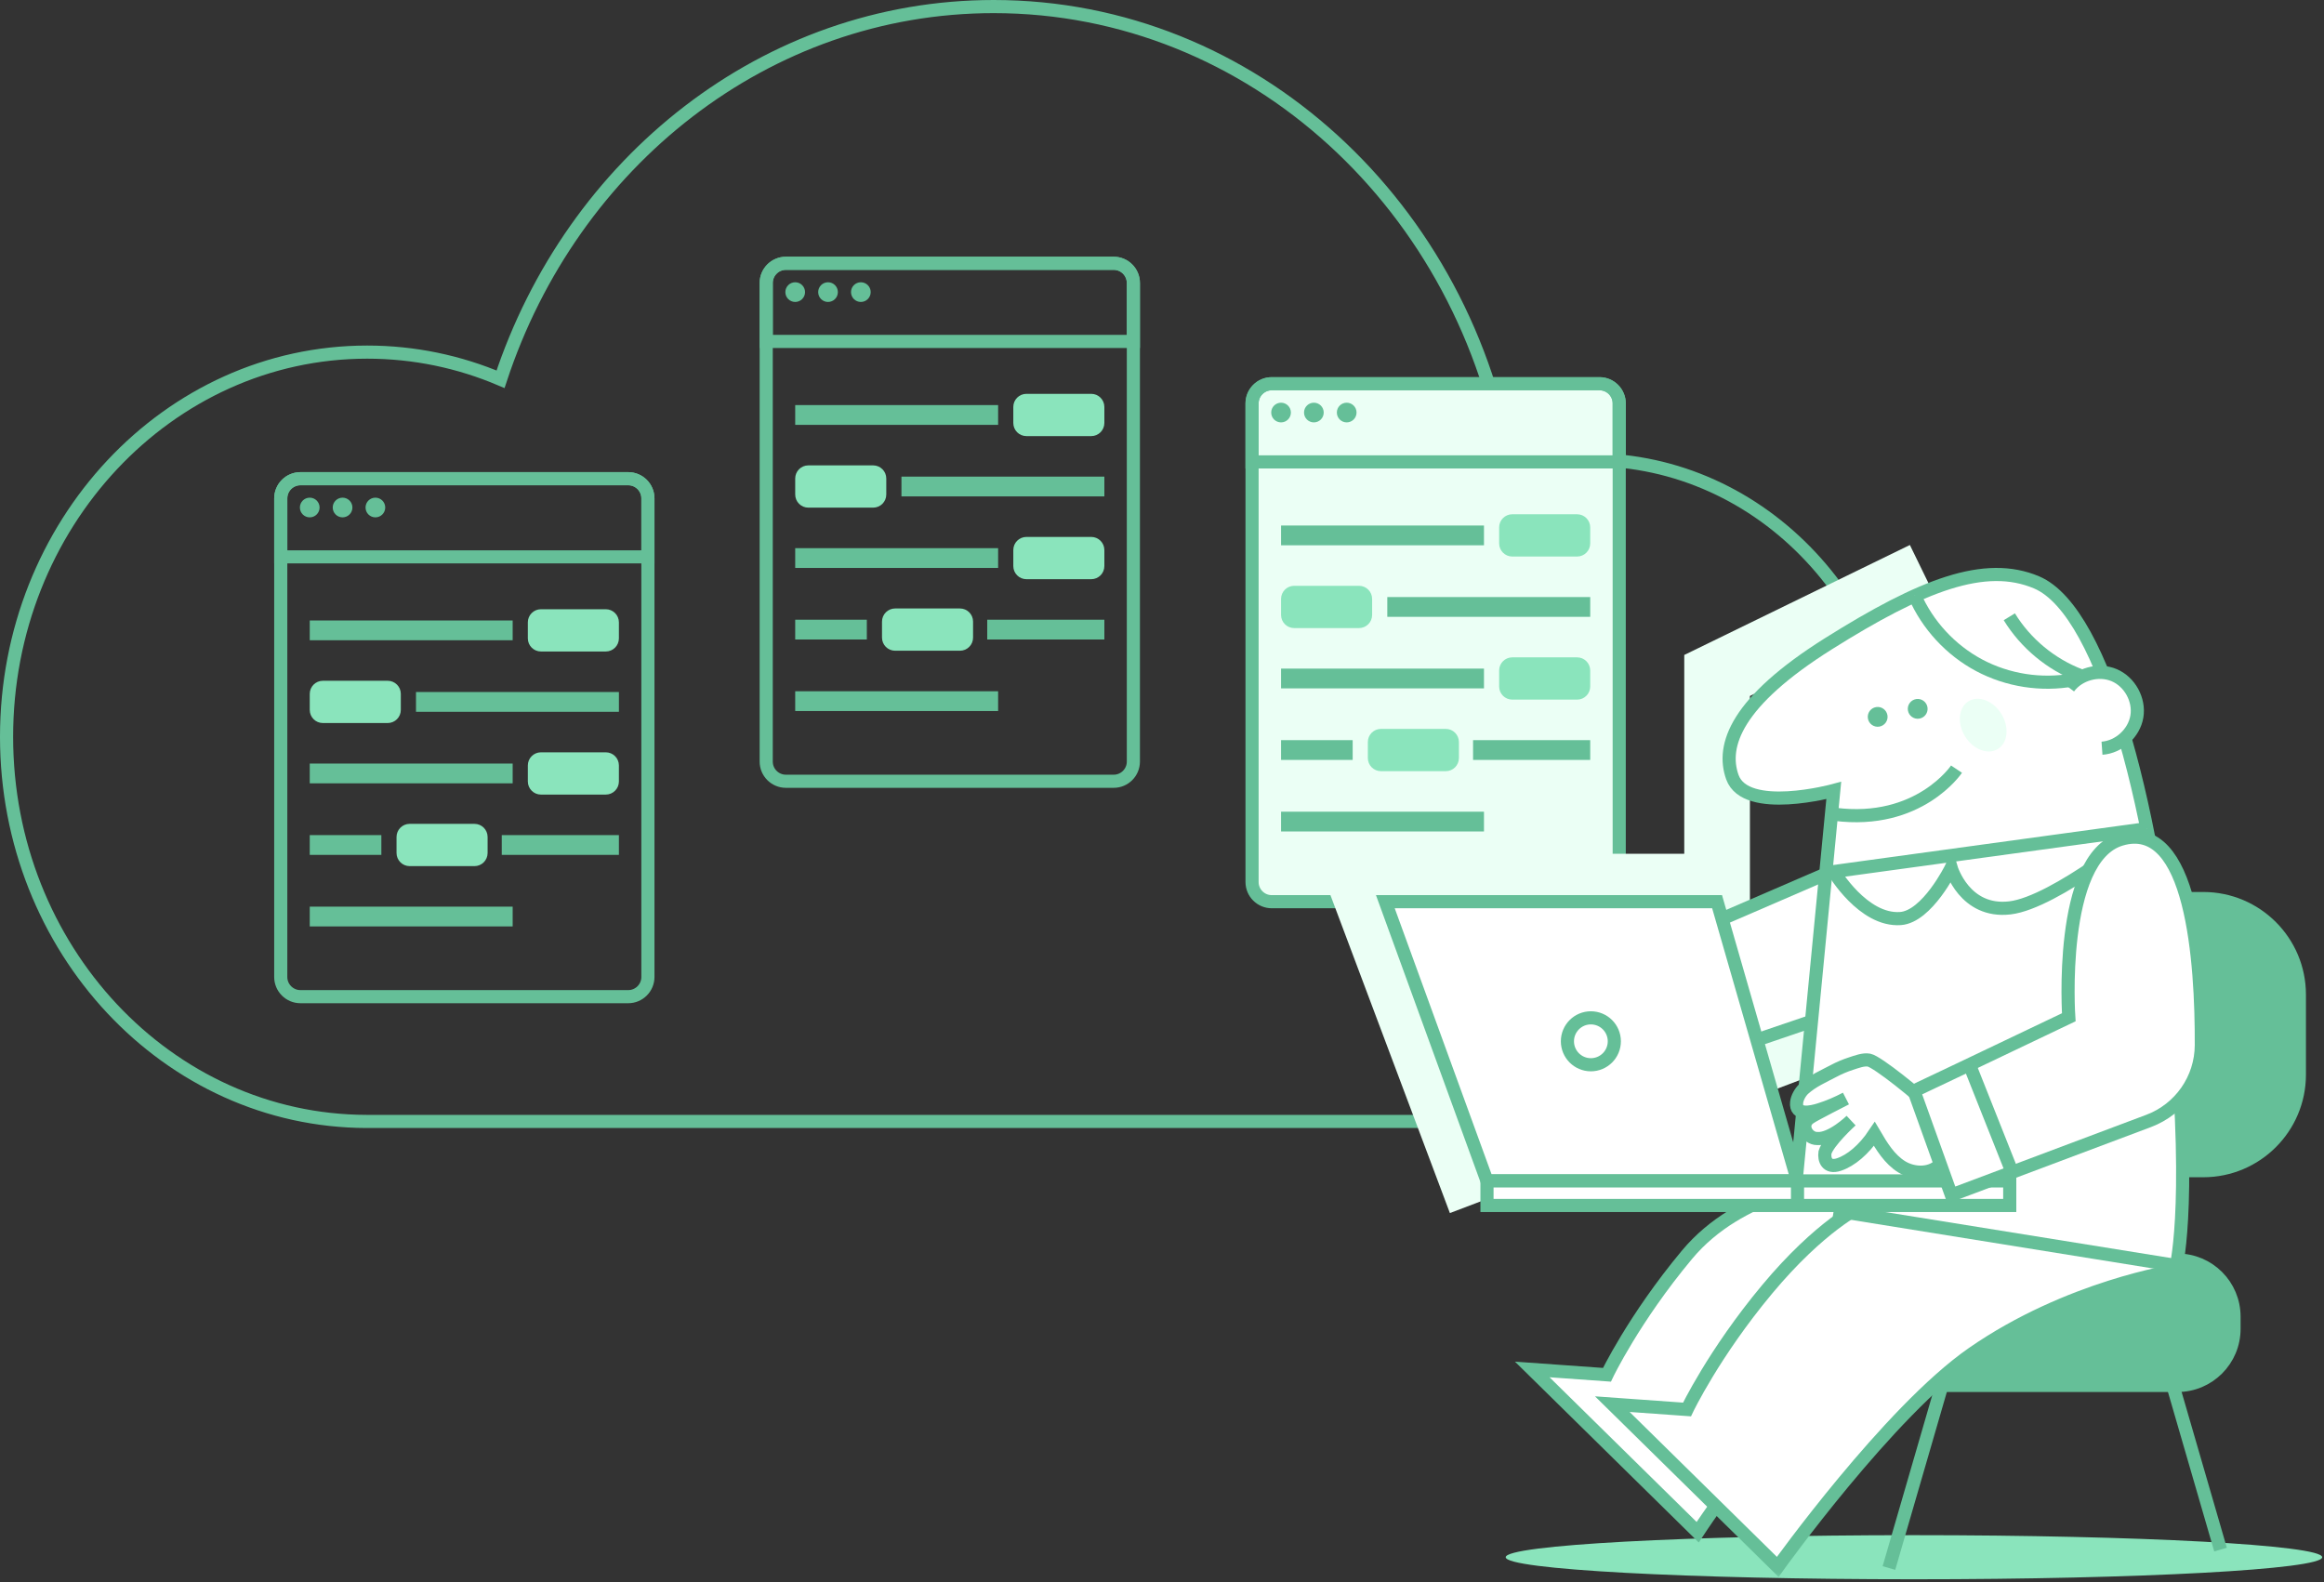 <?xml version="1.0" encoding="UTF-8"?>
<svg width="354px" height="241px" viewBox="0 0 354 241" version="1.1" xmlns="http://www.w3.org/2000/svg" xmlns:xlink="http://www.w3.org/1999/xlink">
    <rect x="0" y="0" width="354" height="241" fill="#333333" stroke="none"/>
    <!-- Generator: Sketch 55.1 (78136) - https://sketchapp.com -->
    <title>comparison-1b</title>
    <desc>Created with Sketch.</desc>
    <defs>
        <polygon id="path-1" points="0 240.589 353.726 240.589 353.726 0 0 0"></polygon>
    </defs>
    <g id="Prototype" stroke="none" stroke-width="1" fill="none" fill-rule="evenodd">
        <g id="Homepage" transform="translate(-738, -1413)">
            <g id="comparison-1b" transform="translate(738, 1413)">
                <path d="M353.726,237.229 C353.726,239.085 325.885,240.589 291.541,240.589 C257.197,240.589 229.356,239.085 229.356,237.229 C229.356,235.373 257.197,233.869 291.541,233.869 C325.885,233.869 353.726,235.373 353.726,237.229" id="Fill-1" fill="#8AE4BC"></path>
                <path d="M289.635,120.435 C289.635,92.597 268.479,70.029 242.383,70.029 C238.053,70.029 233.861,70.653 229.878,71.817 C223.579,31.63 190.83,1 151.37,1 C116.652,1 87.13,24.711 76.244,57.778 C69.961,55.11 63.109,53.641 55.934,53.641 C25.595,53.641 1,79.877 1,112.241 C1,144.576 25.552,170.793 55.854,170.841 L55.854,170.841 L242.615,170.841 L242.615,170.838 C268.605,170.704 289.635,148.19 289.635,120.435 Z" id="Stroke-3" stroke="#65BF98" stroke-width="2"></path>
                <path d="M95.692,151.832 L45.765,151.832 C44.109,151.832 42.765,150.489 42.765,148.832 L42.765,75.924 C42.765,74.267 44.109,72.924 45.765,72.924 L95.692,72.924 C97.349,72.924 98.692,74.267 98.692,75.924 L98.692,148.832 C98.692,150.489 97.349,151.832 95.692,151.832 Z" id="Stroke-5" stroke="#65BF98" stroke-width="2"></path>
                <path d="M42.765,84.832 L42.765,75.924 C42.765,74.267 44.108,72.924 45.765,72.924 L95.692,72.924 C97.348,72.924 98.692,74.267 98.692,75.924 L98.692,84.832 L42.765,84.832 Z" id="Stroke-7" stroke="#65BF98" stroke-width="2"></path>
                <path d="M48.681,77.314 C48.681,78.143 48.008,78.814 47.181,78.814 C46.352,78.814 45.681,78.143 45.681,77.314 C45.681,76.485 46.352,75.814 47.181,75.814 C48.008,75.814 48.681,76.485 48.681,77.314" id="Fill-9" fill="#65BF98"></path>
                <path d="M53.681,77.314 C53.681,78.143 53.008,78.814 52.181,78.814 C51.352,78.814 50.681,78.143 50.681,77.314 C50.681,76.485 51.352,75.814 52.181,75.814 C53.008,75.814 53.681,76.485 53.681,77.314" id="Fill-11" fill="#65BF98"></path>
                <path d="M58.681,77.314 C58.681,78.143 58.008,78.814 57.181,78.814 C56.352,78.814 55.681,78.143 55.681,77.314 C55.681,76.485 56.352,75.814 57.181,75.814 C58.008,75.814 58.681,76.485 58.681,77.314" id="Fill-13" fill="#65BF98"></path>
                <mask id="mask-2" fill="white">
                    <use xlink:href="#path-1"></use>
                </mask>
                <g id="Clip-16"></g>
                <polygon id="Fill-15" fill="#65BF98" mask="url(#mask-2)" points="47.182 97.536 78.091 97.536 78.091 94.523 47.182 94.523"></polygon>
                <path d="M92.274,99.25 L82.402,99.25 C81.298,99.25 80.402,98.354 80.402,97.25 L80.402,94.81 C80.402,93.705 81.298,92.81 82.402,92.81 L92.274,92.81 C93.378,92.81 94.274,93.705 94.274,94.81 L94.274,97.25 C94.274,98.354 93.378,99.25 92.274,99.25" id="Fill-17" fill="#8AE4BC" mask="url(#mask-2)"></path>
                <polygon id="Fill-18" fill="#65BF98" mask="url(#mask-2)" points="63.366 108.436 94.275 108.436 94.275 105.423 63.366 105.423"></polygon>
                <path d="M49.182,103.709 L59.054,103.709 C60.158,103.709 61.054,104.605 61.054,105.709 L61.054,108.149 C61.054,109.254 60.158,110.149 59.054,110.149 L49.182,110.149 C48.078,110.149 47.182,109.254 47.182,108.149 L47.182,105.709 C47.182,104.605 48.078,103.709 49.182,103.709" id="Fill-19" fill="#8AE4BC" mask="url(#mask-2)"></path>
                <polygon id="Fill-20" fill="#65BF98" mask="url(#mask-2)" points="47.182 119.334 78.091 119.334 78.091 116.321 47.182 116.321"></polygon>
                <path d="M92.274,121.048 L82.402,121.048 C81.298,121.048 80.402,120.152 80.402,119.048 L80.402,116.608 C80.402,115.503 81.298,114.608 82.402,114.608 L92.274,114.608 C93.378,114.608 94.274,115.503 94.274,116.608 L94.274,119.048 C94.274,120.152 93.378,121.048 92.274,121.048" id="Fill-21" fill="#8AE4BC" mask="url(#mask-2)"></path>
                <polygon id="Fill-22" fill="#65BF98" mask="url(#mask-2)" points="47.182 130.233 58.091 130.233 58.091 127.221 47.182 127.221"></polygon>
                <polygon id="Fill-23" fill="#65BF98" mask="url(#mask-2)" points="76.43 130.233 94.274 130.233 94.274 127.221 76.43 127.221"></polygon>
                <path d="M72.274,131.947 L62.402,131.947 C61.298,131.947 60.402,131.052 60.402,129.947 L60.402,127.507 C60.402,126.402 61.298,125.507 62.402,125.507 L72.274,125.507 C73.378,125.507 74.274,126.402 74.274,127.507 L74.274,129.947 C74.274,131.052 73.378,131.947 72.274,131.947" id="Fill-24" fill="#8AE4BC" mask="url(#mask-2)"></path>
                <polygon id="Fill-25" fill="#65BF98" mask="url(#mask-2)" points="47.182 141.132 78.091 141.132 78.091 138.119 47.182 138.119"></polygon>
                <path d="M243.645,137.365 L193.718,137.365 C192.061,137.365 190.718,136.022 190.718,134.365 L190.718,61.457 C190.718,59.801 192.061,58.457 193.718,58.457 L243.645,58.457 C245.302,58.457 246.645,59.801 246.645,61.457 L246.645,134.365 C246.645,136.022 245.302,137.365 243.645,137.365" id="Fill-26" fill="#EBFFF5" mask="url(#mask-2)"></path>
                <path d="M243.645,137.365 L193.718,137.365 C192.061,137.365 190.718,136.022 190.718,134.365 L190.718,61.457 C190.718,59.801 192.061,58.457 193.718,58.457 L243.645,58.457 C245.302,58.457 246.645,59.801 246.645,61.457 L246.645,134.365 C246.645,136.022 245.302,137.365 243.645,137.365 Z" id="Stroke-27" stroke="#65BF98" stroke-width="2" mask="url(#mask-2)"></path>
                <path d="M190.718,70.365 L190.718,61.457 C190.718,59.8 192.061,58.457 193.718,58.457 L243.645,58.457 C245.301,58.457 246.645,59.8 246.645,61.457 L246.645,70.365 L190.718,70.365 Z" id="Stroke-28" stroke="#65BF98" stroke-width="2" mask="url(#mask-2)"></path>
                <path d="M196.634,62.847 C196.634,63.675 195.962,64.347 195.134,64.347 C194.305,64.347 193.634,63.675 193.634,62.847 C193.634,62.018 194.305,61.347 195.134,61.347 C195.962,61.347 196.634,62.018 196.634,62.847" id="Fill-29" fill="#65BF98" mask="url(#mask-2)"></path>
                <path d="M201.634,62.847 C201.634,63.675 200.962,64.347 200.134,64.347 C199.305,64.347 198.634,63.675 198.634,62.847 C198.634,62.018 199.305,61.347 200.134,61.347 C200.962,61.347 201.634,62.018 201.634,62.847" id="Fill-30" fill="#65BF98" mask="url(#mask-2)"></path>
                <path d="M206.634,62.847 C206.634,63.675 205.962,64.347 205.134,64.347 C204.305,64.347 203.634,63.675 203.634,62.847 C203.634,62.018 204.305,61.347 205.134,61.347 C205.962,61.347 206.634,62.018 206.634,62.847" id="Fill-31" fill="#65BF98" mask="url(#mask-2)"></path>
                <polygon id="Fill-32" fill="#65BF98" mask="url(#mask-2)" points="195.135 83.07 226.044 83.07 226.044 80.057 195.135 80.057"></polygon>
                <path d="M240.227,84.783 L230.355,84.783 C229.251,84.783 228.355,83.887 228.355,82.783 L228.355,80.343 C228.355,79.238 229.251,78.343 230.355,78.343 L240.227,78.343 C241.331,78.343 242.227,79.238 242.227,80.343 L242.227,82.783 C242.227,83.887 241.331,84.783 240.227,84.783" id="Fill-33" fill="#8AE4BC" mask="url(#mask-2)"></path>
                <polygon id="Fill-34" fill="#65BF98" mask="url(#mask-2)" points="211.319 93.969 242.228 93.969 242.228 90.956 211.319 90.956"></polygon>
                <path d="M197.135,89.242 L207.007,89.242 C208.111,89.242 209.007,90.138 209.007,91.242 L209.007,93.682 C209.007,94.787 208.111,95.682 207.007,95.682 L197.135,95.682 C196.031,95.682 195.135,94.787 195.135,93.682 L195.135,91.242 C195.135,90.138 196.031,89.242 197.135,89.242" id="Fill-35" fill="#8AE4BC" mask="url(#mask-2)"></path>
                <polygon id="Fill-36" fill="#65BF98" mask="url(#mask-2)" points="195.135 104.868 226.044 104.868 226.044 101.855 195.135 101.855"></polygon>
                <path d="M240.227,106.582 L230.355,106.582 C229.251,106.582 228.355,105.686 228.355,104.582 L228.355,102.142 C228.355,101.037 229.251,100.142 230.355,100.142 L240.227,100.142 C241.331,100.142 242.227,101.037 242.227,102.142 L242.227,104.582 C242.227,105.686 241.331,106.582 240.227,106.582" id="Fill-37" fill="#8AE4BC" mask="url(#mask-2)"></path>
                <polygon id="Fill-38" fill="#65BF98" mask="url(#mask-2)" points="195.135 115.767 206.044 115.767 206.044 112.754 195.135 112.754"></polygon>
                <polygon id="Fill-39" fill="#65BF98" mask="url(#mask-2)" points="224.383 115.767 242.227 115.767 242.227 112.754 224.383 112.754"></polygon>
                <path d="M220.227,117.481 L210.355,117.481 C209.251,117.481 208.355,116.585 208.355,115.481 L208.355,113.041 C208.355,111.936 209.251,111.041 210.355,111.041 L220.227,111.041 C221.331,111.041 222.227,111.936 222.227,113.041 L222.227,115.481 C222.227,116.585 221.331,117.481 220.227,117.481" id="Fill-40" fill="#8AE4BC" mask="url(#mask-2)"></path>
                <polygon id="Fill-41" fill="#65BF98" mask="url(#mask-2)" points="195.135 126.666 226.044 126.666 226.044 123.654 195.135 123.654"></polygon>
                <path d="M169.639,119.018 L119.712,119.018 C118.056,119.018 116.712,117.675 116.712,116.018 L116.712,43.11 C116.712,41.454 118.056,40.11 119.712,40.11 L169.639,40.11 C171.296,40.11 172.639,41.454 172.639,43.11 L172.639,116.018 C172.639,117.675 171.296,119.018 169.639,119.018 Z" id="Stroke-42" stroke="#65BF98" stroke-width="2" mask="url(#mask-2)"></path>
                <path d="M116.712,52.018 L116.712,43.11 C116.712,41.453 118.055,40.11 119.712,40.11 L169.639,40.11 C171.295,40.11 172.639,41.453 172.639,43.11 L172.639,52.018 L116.712,52.018 Z" id="Stroke-43" stroke="#65BF98" stroke-width="2" mask="url(#mask-2)"></path>
                <path d="M122.628,44.5 C122.628,45.329 121.956,46 121.128,46 C120.299,46 119.628,45.329 119.628,44.5 C119.628,43.671 120.299,43 121.128,43 C121.956,43 122.628,43.671 122.628,44.5" id="Fill-44" fill="#65BF98" mask="url(#mask-2)"></path>
                <path d="M127.628,44.5 C127.628,45.329 126.956,46 126.128,46 C125.299,46 124.628,45.329 124.628,44.5 C124.628,43.671 125.299,43 126.128,43 C126.956,43 127.628,43.671 127.628,44.5" id="Fill-45" fill="#65BF98" mask="url(#mask-2)"></path>
                <path d="M132.628,44.5 C132.628,45.329 131.956,46 131.128,46 C130.299,46 129.628,45.329 129.628,44.5 C129.628,43.671 130.299,43 131.128,43 C131.956,43 132.628,43.671 132.628,44.5" id="Fill-46" fill="#65BF98" mask="url(#mask-2)"></path>
                <polygon id="Fill-47" fill="#65BF98" mask="url(#mask-2)" points="121.129 64.723 152.038 64.723 152.038 61.71 121.129 61.71"></polygon>
                <path d="M166.221,66.437 L156.35,66.437 C155.245,66.437 154.35,65.541 154.35,64.437 L154.35,61.997 C154.35,60.892 155.245,59.997 156.35,59.997 L166.221,59.997 C167.326,59.997 168.221,60.892 168.221,61.997 L168.221,64.437 C168.221,65.541 167.326,66.437 166.221,66.437" id="Fill-48" fill="#8AE4BC" mask="url(#mask-2)"></path>
                <polygon id="Fill-49" fill="#65BF98" mask="url(#mask-2)" points="137.313 75.622 168.222 75.622 168.222 72.609 137.313 72.609"></polygon>
                <path d="M123.129,70.895 L133.001,70.895 C134.105,70.895 135.001,71.791 135.001,72.895 L135.001,75.335 C135.001,76.44 134.105,77.335 133.001,77.335 L123.129,77.335 C122.025,77.335 121.129,76.44 121.129,75.335 L121.129,72.895 C121.129,71.791 122.025,70.895 123.129,70.895" id="Fill-50" fill="#8AE4BC" mask="url(#mask-2)"></path>
                <polygon id="Fill-51" fill="#65BF98" mask="url(#mask-2)" points="121.129 86.521 152.038 86.521 152.038 83.508 121.129 83.508"></polygon>
                <path d="M166.221,88.235 L156.35,88.235 C155.245,88.235 154.35,87.339 154.35,86.235 L154.35,83.795 C154.35,82.69 155.245,81.795 156.35,81.795 L166.221,81.795 C167.326,81.795 168.221,82.69 168.221,83.795 L168.221,86.235 C168.221,87.339 167.326,88.235 166.221,88.235" id="Fill-52" fill="#8AE4BC" mask="url(#mask-2)"></path>
                <polygon id="Fill-53" fill="#65BF98" mask="url(#mask-2)" points="121.129 97.42 132.038 97.42 132.038 94.407 121.129 94.407"></polygon>
                <polygon id="Fill-54" fill="#65BF98" mask="url(#mask-2)" points="150.378 97.42 168.222 97.42 168.222 94.407 150.378 94.407"></polygon>
                <path d="M146.221,99.133 L136.35,99.133 C135.245,99.133 134.35,98.237 134.35,97.133 L134.35,94.694 C134.35,93.588 135.245,92.694 136.35,92.694 L146.221,92.694 C147.326,92.694 148.221,93.588 148.221,94.694 L148.221,97.133 C148.221,98.237 147.326,99.133 146.221,99.133" id="Fill-55" fill="#8AE4BC" mask="url(#mask-2)"></path>
                <polygon id="Fill-56" fill="#65BF98" mask="url(#mask-2)" points="121.129 108.319 152.038 108.319 152.038 105.306 121.129 105.306"></polygon>
                <polyline id="Stroke-57" stroke="#EBFFF5" stroke-width="10" mask="url(#mask-2)" points="293.111 87.518 261.553 102.903 261.553 135.062 207.508 135.062 223.769 178.343 275.639 158.632"></polyline>
                <path d="M331.671,211.062 L294.046,211.062 C289.283,211.062 285.423,207.202 285.423,202.439 L285.423,200.582 C285.423,195.819 289.283,191.959 294.046,191.959 L331.671,191.959 C336.433,191.959 340.294,195.819 340.294,200.582 L340.294,202.439 C340.294,207.202 336.433,211.062 331.671,211.062" id="Fill-58" fill="#65BF98" mask="url(#mask-2)"></path>
                <path d="M331.671,211.062 L294.046,211.062 C289.283,211.062 285.423,207.202 285.423,202.439 L285.423,200.582 C285.423,195.819 289.283,191.959 294.046,191.959 L331.671,191.959 C336.433,191.959 340.294,195.819 340.294,200.582 L340.294,202.439 C340.294,207.202 336.433,211.062 331.671,211.062 Z" id="Stroke-59" stroke="#65BF98" stroke-width="2" mask="url(#mask-2)"></path>
                <path d="M335.605,178.343 L310.027,178.343 C301.938,178.343 295.381,171.785 295.381,163.696 L295.381,151.531 C295.381,143.443 301.938,136.885 310.027,136.885 L335.605,136.885 C343.694,136.885 350.251,143.443 350.251,151.531 L350.251,163.696 C350.251,171.785 343.694,178.343 335.605,178.343" id="Fill-60" fill="#65BF98" mask="url(#mask-2)"></path>
                <path d="M335.605,178.343 L310.027,178.343 C301.938,178.343 295.381,171.785 295.381,163.696 L295.381,151.531 C295.381,143.443 301.938,136.885 310.027,136.885 L335.605,136.885 C343.694,136.885 350.251,143.443 350.251,151.531 L350.251,163.696 C350.251,171.785 343.694,178.343 335.605,178.343 Z" id="Stroke-61" stroke="#65BF98" stroke-width="2" mask="url(#mask-2)"></path>
                <g id="Group-64" mask="url(#mask-2)">
                    <g transform="translate(235, 123.589)">
                        <path d="M64.649,0.086 C63.43,0.899 0.023,28.131 0.023,28.131 L5.713,43.983 L65.462,23.66" id="Fill-62" stroke="none" fill="#FFFFFF" fill-rule="evenodd"></path>
                        <path d="M64.649,0.086 C63.43,0.899 0.023,28.131 0.023,28.131 L5.713,43.983 L65.462,23.66" id="Stroke-63" stroke="#65BF98" stroke-width="2" fill="none"></path>
                    </g>
                </g>
                <g id="Group-67" mask="url(#mask-2)">
                    <g transform="translate(263, 86.589)">
                        <path d="M10.326,96.022 L16.326,33.834 C16.326,33.834 2.913,37.492 0.881,31.802 C-0.848,26.96 1.501,20.288 15.513,11.479 C29.739,2.538 39.347,-1.198 47.217,2.131 C57.784,6.603 65.507,38.306 68.352,70.008 C70.88,98.178 68.352,106.996 68.352,106.996" id="Fill-65" stroke="none" fill="#FFFFFF" fill-rule="evenodd"></path>
                        <path d="M10.326,96.022 L16.326,33.834 C16.326,33.834 2.913,37.492 0.881,31.802 C-0.848,26.96 1.501,20.288 15.513,11.479 C29.739,2.538 39.347,-1.198 47.217,2.131 C57.784,6.603 65.507,38.306 68.352,70.008 C70.88,98.178 68.352,106.996 68.352,106.996" id="Stroke-66" stroke="#65BF98" stroke-width="2" fill="none"></path>
                    </g>
                </g>
                <g id="Group-70" mask="url(#mask-2)">
                    <g transform="translate(233, 179.589)">
                        <path d="M45.514,0.583 C45.514,0.583 32.1,1.802 23.971,11.557 C15.842,21.312 11.777,29.847 11.777,29.847 L0.398,29.035 L25.596,53.828 C25.596,53.828 41.855,29.035 55.267,21.312 C68.68,13.589 74.371,10.744 74.371,10.744" id="Fill-68" stroke="none" fill="#FFFFFF" fill-rule="evenodd"></path>
                        <path d="M45.514,0.583 C45.514,0.583 32.1,1.802 23.971,11.557 C15.842,21.312 11.777,29.847 11.777,29.847 L0.398,29.035 L25.596,53.828 C25.596,53.828 41.855,29.035 55.267,21.312 C68.68,13.589 74.371,10.744 74.371,10.744" id="Stroke-69" stroke="#65BF98" stroke-width="2" fill="none"></path>
                    </g>
                </g>
                <g id="Group-73" mask="url(#mask-2)">
                    <g transform="translate(245, 183.589)">
                        <path d="M38.391,0.241 C38.391,0.241 32.294,3.086 24.165,12.841 C16.036,22.596 11.972,31.132 11.972,31.132 L0.591,30.319 L25.791,55.112 C25.791,55.112 42.749,31.424 55.462,22.596 C70.094,12.435 86.352,9.996 86.352,9.996" id="Fill-71" stroke="none" fill="#FFFFFF" fill-rule="evenodd"></path>
                        <path d="M38.391,0.241 C38.391,0.241 32.294,3.086 24.165,12.841 C16.036,22.596 11.972,31.132 11.972,31.132 L0.591,30.319 L25.791,55.112 C25.791,55.112 42.749,31.424 55.462,22.596 C70.094,12.435 86.352,9.996 86.352,9.996" id="Stroke-72" stroke="#65BF98" stroke-width="2" fill="none"></path>
                    </g>
                </g>
                <g id="Group-76" mask="url(#mask-2)">
                    <g transform="translate(279, 183.589)">
                        <path d="M52.352,9.183 L0.326,0.805" id="Fill-74" stroke="none" fill="#FFFFFF" fill-rule="evenodd"></path>
                        <path d="M52.352,9.183 L0.326,0.805" id="Stroke-75" stroke="#65BF98" stroke-width="2" fill="none"></path>
                    </g>
                </g>
                <g id="Group-79" mask="url(#mask-2)">
                    <g transform="translate(279, 125.589)">
                        <path d="M48.024,0.647 L0.326,7.186 C0.326,7.186 4.797,14.751 10.487,14.344 C14.562,14.053 18.21,6.622 18.21,6.622 C18.21,6.622 20.242,13.531 27.152,12.718 C34.062,11.905 47.881,0.525 47.881,0.525" id="Fill-77" stroke="none" fill="#FFFFFF" fill-rule="evenodd"></path>
                        <path d="M48.024,0.647 L0.326,7.186 C0.326,7.186 4.797,14.751 10.487,14.344 C14.562,14.053 18.21,6.622 18.21,6.622 C18.21,6.622 20.242,13.531 27.152,12.718 C34.062,11.905 47.881,0.525 47.881,0.525" id="Stroke-78" stroke="#65BF98" stroke-width="2" fill="none"></path>
                    </g>
                </g>
                <g id="Group-82" mask="url(#mask-2)">
                    <g transform="translate(315, 101.589)">
                        <path d="M5.184,12.395 C7.757,12.213 10.069,10.113 10.496,7.569 C10.923,5.025 9.424,2.285 7.051,1.273 C4.679,0.261 1.663,1.076 0.123,3.145" id="Fill-80" stroke="none" fill="#FFFFFF" fill-rule="evenodd"></path>
                        <path d="M5.184,12.395 C7.757,12.213 10.069,10.113 10.496,7.569 C10.923,5.025 9.424,2.285 7.051,1.273 C4.679,0.261 1.663,1.076 0.123,3.145" id="Stroke-81" stroke="#65BF98" stroke-width="2" fill="none"></path>
                    </g>
                </g>
                <g id="Group-85" mask="url(#mask-2)">
                    <g transform="translate(291, 90.589)">
                        <path d="M0.639,0.111 C2.6,4.624 6.124,8.441 10.466,10.757 C14.808,13.072 19.941,13.872 24.782,12.986" id="Fill-83" stroke="none" fill="#FFFFFF" fill-rule="evenodd"></path>
                        <path d="M0.639,0.111 C2.6,4.624 6.124,8.441 10.466,10.757 C14.808,13.072 19.941,13.872 24.782,12.986" id="Stroke-84" stroke="#65BF98" stroke-width="2" fill="none"></path>
                    </g>
                </g>
                <g id="Group-88" mask="url(#mask-2)">
                    <g transform="translate(306, 93.589)">
                        <path d="M0.066,0.371 C2.55,4.422 6.401,7.619 10.841,9.314" id="Fill-86" stroke="none" fill="#FFFFFF" fill-rule="evenodd"></path>
                        <path d="M0.066,0.371 C2.55,4.422 6.401,7.619 10.841,9.314" id="Stroke-87" stroke="#65BF98" stroke-width="2" fill="none"></path>
                    </g>
                </g>
                <path d="M290.62,108.217 C290.747,109.04 291.517,109.605 292.341,109.478 C293.164,109.351 293.728,108.58 293.601,107.757 C293.474,106.934 292.704,106.369 291.881,106.496 C291.057,106.624 290.493,107.394 290.62,108.217" id="Fill-89" fill="#65BF98" mask="url(#mask-2)"></path>
                <path d="M284.524,109.436 C284.651,110.259 285.421,110.824 286.245,110.697 C287.068,110.57 287.632,109.799 287.505,108.976 C287.378,108.153 286.607,107.588 285.785,107.716 C284.961,107.843 284.397,108.613 284.524,109.436" id="Fill-90" fill="#65BF98" mask="url(#mask-2)"></path>
                <path d="M279.463,124.046 C292.333,125.707 298.023,117.172 298.023,117.172" id="Stroke-91" stroke="#65BF98" stroke-width="2" mask="url(#mask-2)"></path>
                <path d="M304.856,108.76 C306.092,110.767 305.855,113.157 304.326,114.099 C302.797,115.041 300.556,114.178 299.319,112.171 C298.083,110.164 298.32,107.774 299.849,106.832 C301.378,105.89 303.62,106.753 304.856,108.76" id="Fill-92" fill="#EBFFF5" mask="url(#mask-2)"></path>
                <polygon id="Fill-93" fill="#FFFFFF" mask="url(#mask-2)" points="273.803 179.9 261.553 137.364 211.02 137.364 226.504 179.9"></polygon>
                <polygon id="Stroke-94" stroke="#65BF98" stroke-width="2" mask="url(#mask-2)" points="273.803 179.9 261.553 137.364 211.02 137.364 226.504 179.9"></polygon>
                <path d="M245.9,158.632 C245.9,160.605 244.3,162.205 242.327,162.205 C240.354,162.205 238.754,160.605 238.754,158.632 C238.754,156.658 240.354,155.059 242.327,155.059 C244.3,155.059 245.9,156.658 245.9,158.632" id="Fill-95" fill="#FFFFFF" mask="url(#mask-2)"></path>
                <path d="M245.9,158.632 C245.9,160.605 244.3,162.205 242.327,162.205 C240.354,162.205 238.754,160.605 238.754,158.632 C238.754,156.658 240.354,155.059 242.327,155.059 C244.3,155.059 245.9,156.658 245.9,158.632 Z" id="Stroke-96" stroke="#65BF98" stroke-width="2" mask="url(#mask-2)"></path>
                <polygon id="Fill-97" fill="#FFFFFF" mask="url(#mask-2)" points="226.504 183.643 306.131 183.643 306.131 179.9 226.504 179.9"></polygon>
                <polygon id="Stroke-98" stroke="#65BF98" stroke-width="2" mask="url(#mask-2)" points="226.504 183.643 306.131 183.643 306.131 179.9 226.504 179.9"></polygon>
                <g id="Group-101" mask="url(#mask-2)">
                    <g transform="translate(273, 179.589)">
                        <path d="M0.803,0.311 L0.803,4.054" id="Fill-99" stroke="none" fill="#FFFFFF" fill-rule="evenodd"></path>
                        <path d="M0.803,0.311 L0.803,4.054" id="Stroke-100" stroke="#65BF98" stroke-width="2" fill="none"></path>
                    </g>
                </g>
                <g id="Group-104" mask="url(#mask-2)">
                    <g transform="translate(273, 160.589)">
                        <path d="M22.656,16.631 C21.292,18.346 18.536,18.316 16.673,17.162 C14.81,16.008 13.628,14.046 12.517,12.157 C10.915,14.55 8.933,16.215 7.108,16.817 C5.282,17.419 4.831,16.049 4.987,14.986 C5.448,13.316 8.954,10.136 8.954,10.136 C8.954,10.136 5.965,13.036 3.778,12.855 C2.258,12.849 1.05,10.718 2.725,9.66 C3.288,9.252 8.177,6.764 8.177,6.764 C6.885,7.438 5.523,8.032 4.131,8.463 C2.963,8.824 0.44,9.452 0.671,7.347 C0.748,6.638 1.223,5.788 1.749,5.305 C3.057,4.101 4.771,3.379 6.323,2.553 C7.166,2.105 8.049,1.732 8.958,1.439 C9.76,1.181 10.867,0.746 11.703,0.913 C12.98,1.168 19.265,6.231 21.704,8.61" id="Fill-102" stroke="none" fill="#FFFFFF" fill-rule="evenodd"></path>
                        <path d="M22.656,16.631 C21.292,18.346 18.536,18.316 16.673,17.162 C14.81,16.008 13.628,14.046 12.517,12.157 C10.915,14.55 8.933,16.215 7.108,16.817 C5.282,17.419 4.831,16.049 4.987,14.986 C5.448,13.316 8.954,10.136 8.954,10.136 C8.954,10.136 5.965,13.036 3.778,12.855 C2.258,12.849 1.05,10.718 2.725,9.66 C3.288,9.252 8.177,6.764 8.177,6.764 C6.885,7.438 5.523,8.032 4.131,8.463 C2.963,8.824 0.44,9.452 0.671,7.347 C0.748,6.638 1.223,5.788 1.749,5.305 C3.057,4.101 4.771,3.379 6.323,2.553 C7.166,2.105 8.049,1.732 8.958,1.439 C9.76,1.181 10.867,0.746 11.703,0.913 C12.98,1.168 19.265,6.231 21.704,8.61" id="Stroke-103" stroke="#65BF98" stroke-width="2" fill="none"></path>
                    </g>
                </g>
                <path d="M323.04,127.862 C313.466,130.762 315.123,154.971 315.123,154.971 C301.517,161.487 291.546,166.201 291.546,166.201 L297.237,182.053 L327.273,170.77 C332.088,168.961 335.29,164.374 335.313,159.231 C335.369,146.515 333.923,124.566 323.04,127.862" id="Fill-105" fill="#FFFFFF" mask="url(#mask-2)"></path>
                <path d="M323.04,127.862 C313.466,130.762 315.123,154.971 315.123,154.971 C301.517,161.487 291.546,166.201 291.546,166.201 L297.237,182.053 L327.273,170.77 C332.088,168.961 335.29,164.374 335.313,159.231 C335.369,146.515 333.923,124.566 323.04,127.862 Z" id="Stroke-106" stroke="#65BF98" stroke-width="2" mask="url(#mask-2)"></path>
                <path d="M299.895,161.95 L306.585,178.802" id="Stroke-107" stroke="#65BF98" stroke-width="2" mask="url(#mask-2)"></path>
                <g id="Group-110" mask="url(#mask-2)">
                    <g transform="translate(330, 207.589)">
                        <path d="M0.14,0.567 L8.24,28.474" id="Fill-108" stroke="none" fill="#65BF98" fill-rule="evenodd"></path>
                        <path d="M0.14,0.567 L8.24,28.474" id="Stroke-109" stroke="#65BF98" stroke-width="2" fill="none"></path>
                    </g>
                </g>
                <g id="Group-113" mask="url(#mask-2)">
                    <g transform="translate(287, 210.589)">
                        <path d="M8.826,0.377 L0.728,28.284" id="Fill-111" stroke="none" fill="#65BF98" fill-rule="evenodd"></path>
                        <path d="M8.826,0.377 L0.728,28.284" id="Stroke-112" stroke="#65BF98" stroke-width="2" fill="none"></path>
                    </g>
                </g>
            </g>
        </g>
    </g>
</svg>